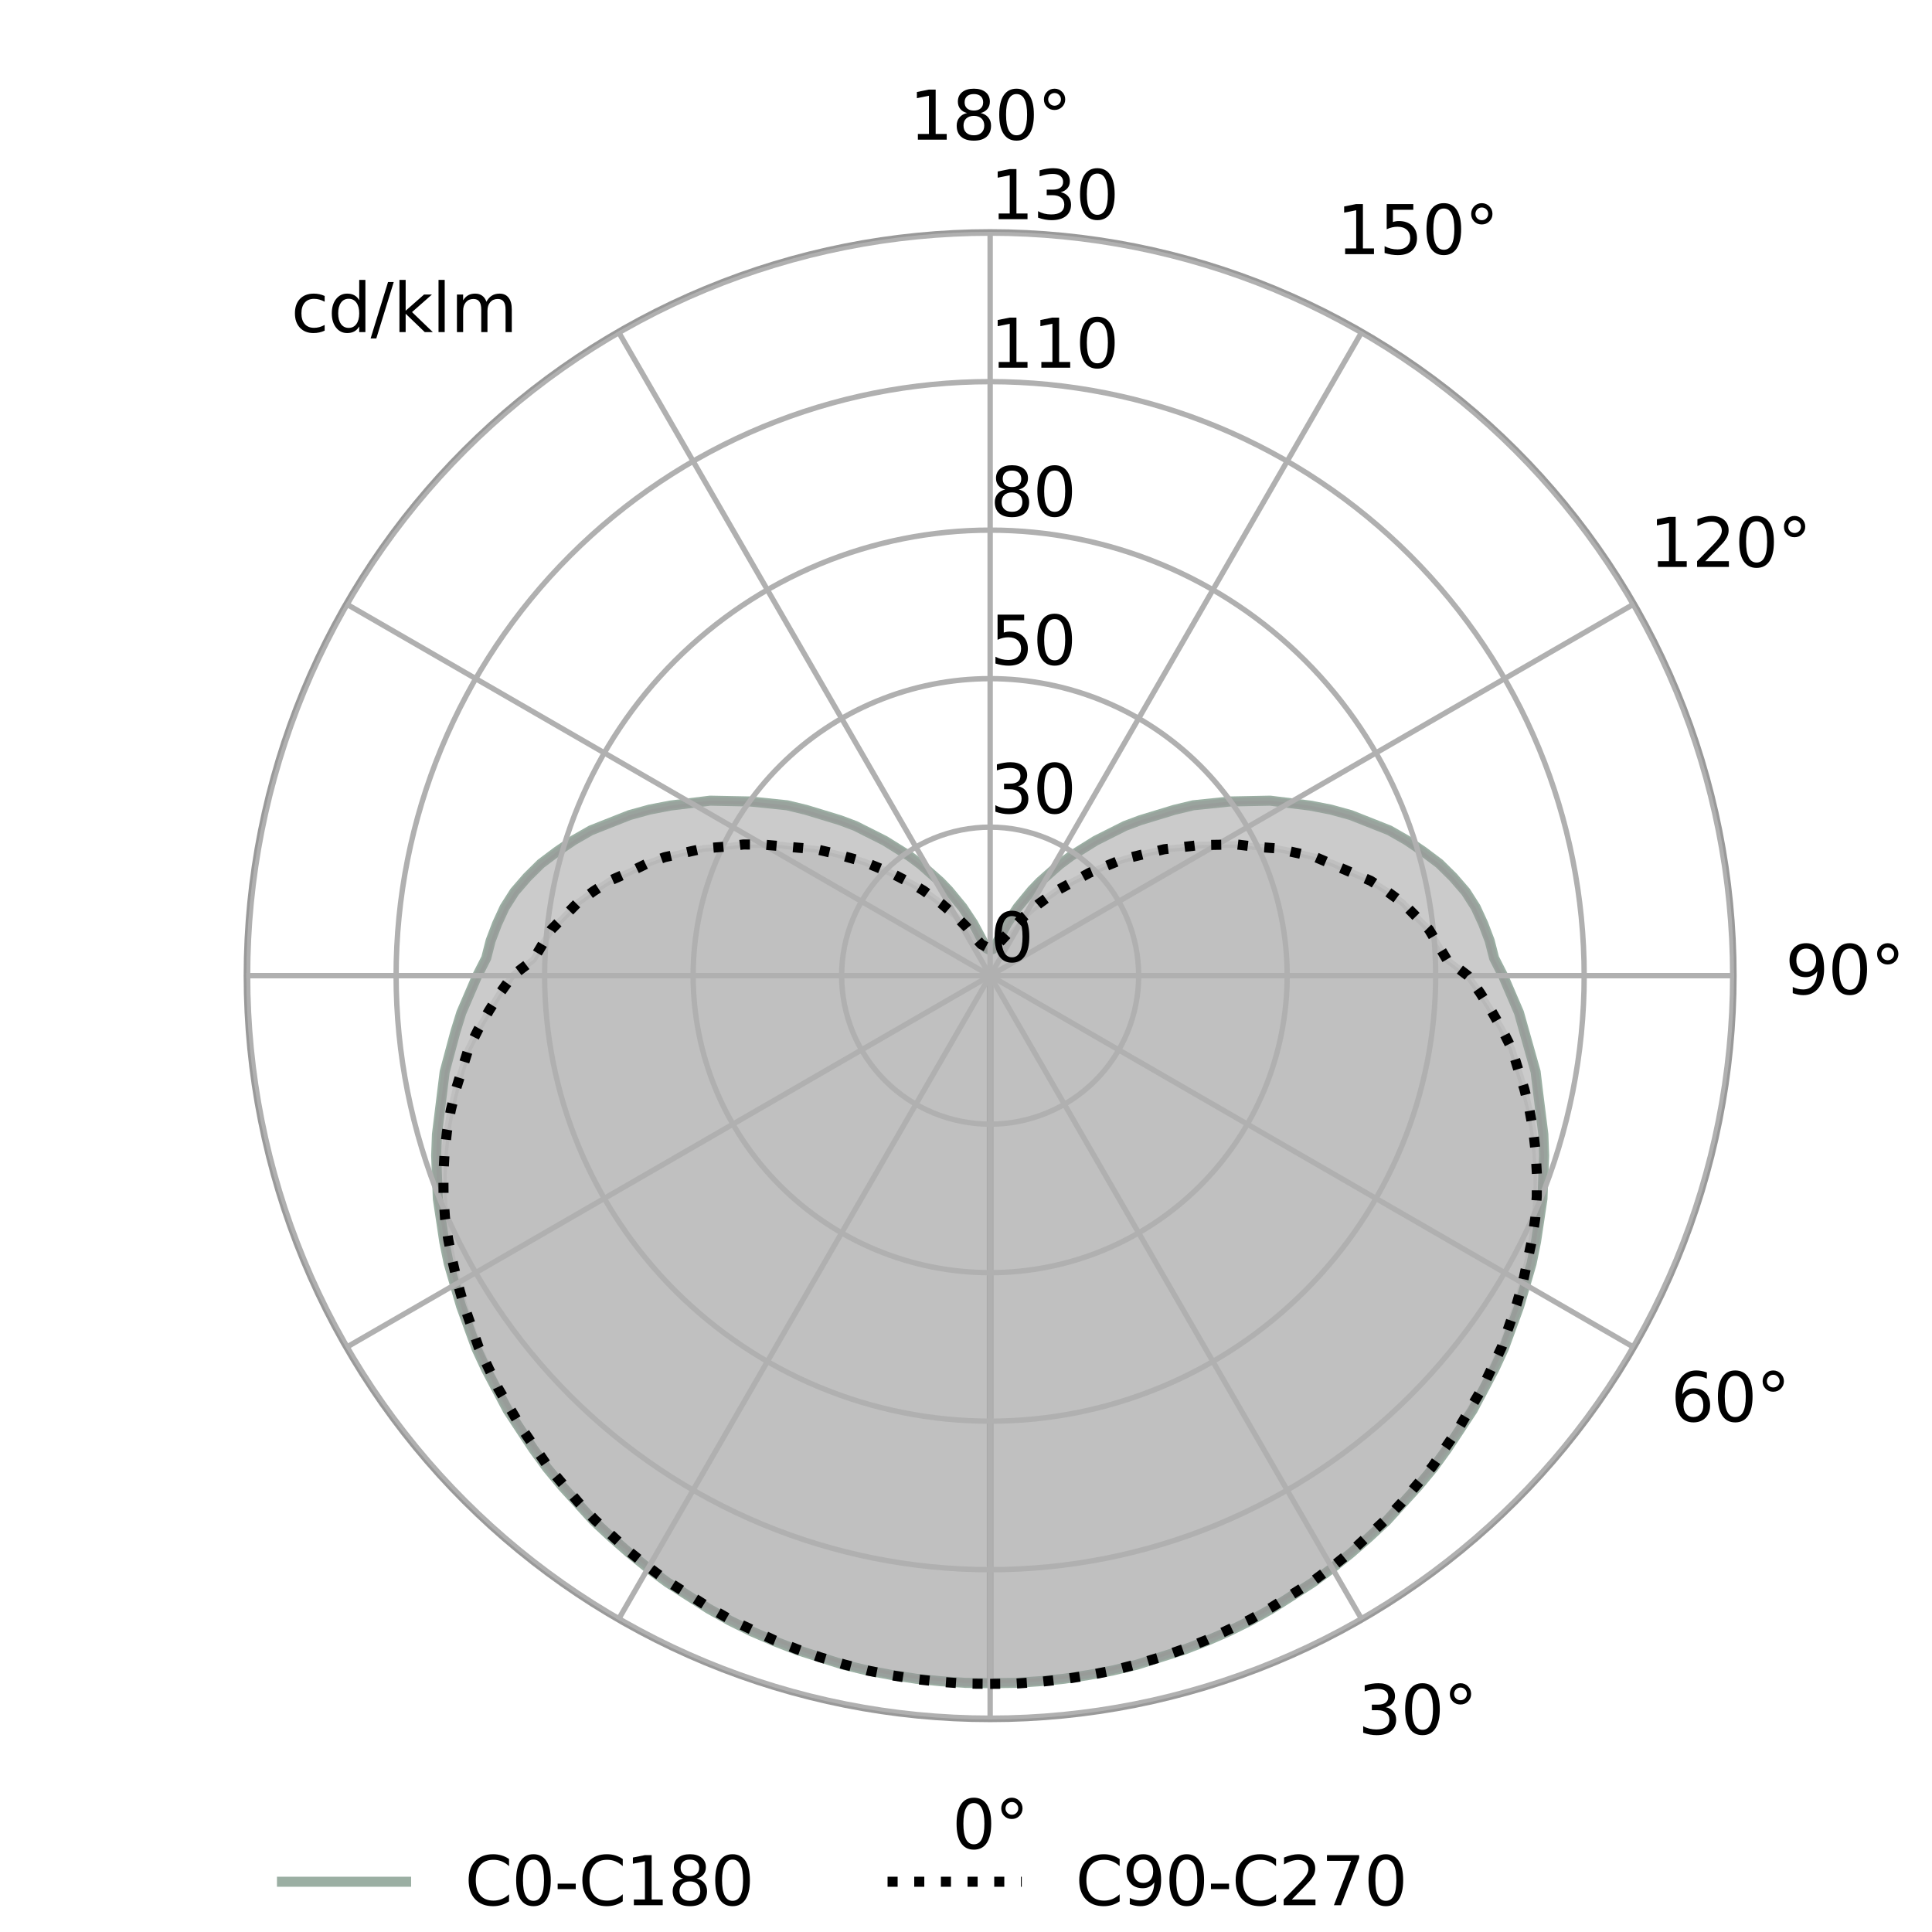 <?xml version="1.0" encoding="utf-8"?><!DOCTYPE svg PUBLIC "-//W3C//DTD SVG 1.1//EN"
  "http://www.w3.org/Graphics/SVG/1.1/DTD/svg11.dtd"><svg xmlns="http://www.w3.org/2000/svg" xmlns:xlink="http://www.w3.org/1999/xlink" width="288pt" height="288pt" viewBox="0 0 288 288"><defs><style>*{stroke-linejoin:round;stroke-linecap:butt}</style></defs><g id="figure_1"><path id="patch_1" fill="#fff" d="M 0 288 L 288 288 L 288 0 L 0 0 z"/><g id="axes_1"><path id="patch_2" fill="#fff" d="M 258.48 145.44 C 258.48 130.879 255.612 116.46 250.04 103.008 C 244.468 89.556 236.3 77.332 226.004 67.036 C 215.708 56.74 203.484 48.572 190.032 43 C 176.58 37.428 162.161 34.56 147.6 34.56 C 133.039 34.56 118.62 37.428 105.168 43 C 91.716 48.572 79.492 56.74 69.196 67.036 C 58.9 77.332 50.732 89.556 45.16 103.008 C 39.588 116.46 36.72 130.879 36.72 145.44 C 36.72 160.001 39.588 174.42 45.16 187.872 C 50.732 201.324 58.9 213.548 69.196 223.844 C 79.492 234.14 91.716 242.308 105.168 247.88 C 118.62 253.452 133.039 256.32 147.6 256.32 C 162.161 256.32 176.58 253.452 190.032 247.88 C 203.484 242.308 215.708 234.14 226.004 223.844 C 236.3 213.548 244.468 201.324 250.04 187.872 C 255.612 174.42 258.48 160.001 258.48 145.44 M 147.6 145.44 C 147.6 145.44 147.6 145.44 147.6 145.44 C 147.6 145.44 147.6 145.44 147.6 145.44 C 147.6 145.44 147.6 145.44 147.6 145.44 C 147.6 145.44 147.6 145.44 147.6 145.44 C 147.6 145.44 147.6 145.44 147.6 145.44 C 147.6 145.44 147.6 145.44 147.6 145.44 C 147.6 145.44 147.6 145.44 147.6 145.44 C 147.6 145.44 147.6 145.44 147.6 145.44 C 147.6 145.44 147.6 145.44 147.6 145.44 C 147.6 145.44 147.6 145.44 147.6 145.44 C 147.6 145.44 147.6 145.44 147.6 145.44 C 147.6 145.44 147.6 145.44 147.6 145.44 C 147.6 145.44 147.6 145.44 147.6 145.44 C 147.6 145.44 147.6 145.44 147.6 145.44 C 147.6 145.44 147.6 145.44 147.6 145.44 C 147.6 145.44 147.6 145.44 147.6 145.44 z"/><path id="patch_3" fill="none" stroke="#999" stroke-linecap="square" stroke-linejoin="miter" stroke-width=".8" d="M 147.6 256.32 C 162.161 256.32 176.58 253.452 190.032 247.88 C 203.484 242.308 215.708 234.14 226.004 223.844 C 236.3 213.548 244.468 201.324 250.04 187.872 C 255.612 174.42 258.48 160.001 258.48 145.44 C 258.48 130.879 255.612 116.46 250.04 103.008 C 244.468 89.556 236.3 77.332 226.004 67.036 C 215.708 56.74 203.484 48.572 190.032 43 C 176.58 37.428 162.161 34.56 147.6 34.56 C 133.039 34.56 118.62 37.428 105.168 43 C 91.716 48.572 79.492 56.74 69.196 67.036 C 58.9 77.332 50.732 89.556 45.16 103.008 C 39.588 116.46 36.72 130.879 36.72 145.44 C 36.72 160.001 39.588 174.42 45.16 187.872 C 50.732 201.324 58.9 213.548 69.196 223.844 C 79.492 234.14 91.716 242.308 105.168 247.88 C 118.62 253.452 133.039 256.32 147.6 256.32"/><path id="line2d_1" fill="none" stroke="#9bafa3" stroke-linecap="square" stroke-width="1.5" d="M 147.6 250.909 L 151.281 250.861 L 154.955 250.618 L 158.616 250.25 L 162.252 249.692 L 165.864 249.019 L 169.434 248.16 L 176.419 245.945 L 179.827 244.626 L 183.173 243.176 L 186.437 241.564 L 189.604 239.783 L 195.694 235.892 L 198.589 233.756 L 201.38 231.506 L 204.067 229.156 L 206.666 226.737 L 211.43 221.51 L 213.662 218.81 L 215.719 215.979 L 219.524 210.201 L 222.729 204.137 L 224.158 201.063 L 226.464 194.72 L 228.31 188.354 L 228.969 185.126 L 229.932 178.704 L 230.181 172.272 L 230.063 169.086 L 229.274 162.8 L 228.915 159.778 L 226.429 150.952 L 224.057 145.44 L 222.721 142.817 L 222.06 140.233 L 221.103 137.714 L 219.979 135.268 L 218.497 132.939 L 216.619 130.77 L 214.567 128.743 L 212.153 126.93 L 209.701 125.262 L 207.113 123.779 L 201.36 121.505 L 198.364 120.681 L 195.285 120.086 L 189.343 119.356 L 183.336 119.476 L 177.867 120.043 L 175.053 120.721 L 169.979 122.266 L 167.695 123.122 L 163.316 125.325 L 159.61 127.634 L 157.955 128.868 L 155.047 131.435 L 153.797 132.734 L 151.712 135.262 L 150.132 137.648 L 148.665 140.431 L 148.017 141.468 L 147.465 141.568 L 147.024 141.34 L 146.165 139.683 L 145.068 137.648 L 143.488 135.262 L 141.403 132.734 L 140.153 131.435 L 137.245 128.868 L 135.59 127.634 L 131.884 125.325 L 127.505 123.122 L 125.221 122.266 L 120.147 120.721 L 117.333 120.043 L 111.864 119.476 L 105.857 119.356 L 99.915 120.086 L 96.836 120.681 L 93.84 121.505 L 88.087 123.779 L 85.499 125.262 L 83.047 126.93 L 80.633 128.743 L 78.581 130.77 L 76.703 132.939 L 75.221 135.268 L 74.097 137.714 L 73.14 140.233 L 72.479 142.817 L 71.143 145.44 L 68.771 150.952 L 67.882 153.819 L 66.285 159.778 L 65.137 169.086 L 65.019 172.272 L 65.268 178.704 L 66.231 185.126 L 66.89 188.354 L 68.736 194.72 L 71.042 201.063 L 72.471 204.137 L 75.676 210.201 L 79.481 215.979 L 81.538 218.81 L 83.77 221.51 L 88.534 226.737 L 91.133 229.156 L 93.82 231.506 L 96.611 233.756 L 99.506 235.892 L 105.596 239.783 L 108.763 241.564 L 112.027 243.176 L 115.373 244.626 L 118.781 245.945 L 125.766 248.16 L 129.336 249.019 L 132.948 249.692 L 136.584 250.25 L 140.245 250.618 L 143.919 250.861 L 147.6 250.909 L 147.6 250.909" clip-path="url(#pec58a08dca)"/><g id="PolyCollection_1"><defs><path id="m29195cef26" stroke="#999" stroke-opacity=".5" d="M 147.6 -37.091 L 147.6 -142.56 L 147.6 -142.56 L 147.6 -142.56 L 147.6 -142.56 L 147.6 -142.56 L 147.6 -142.56 L 147.6 -142.56 L 147.6 -142.56 L 147.6 -142.56 L 147.6 -142.56 L 147.6 -142.56 L 147.6 -142.56 L 147.6 -142.56 L 147.6 -142.56 L 147.6 -142.56 L 147.6 -142.56 L 147.6 -142.56 L 147.6 -142.56 L 147.6 -142.56 L 147.6 -142.56 L 147.6 -142.56 L 147.6 -142.56 L 147.6 -142.56 L 147.6 -142.56 L 147.6 -142.56 L 147.6 -142.56 L 147.6 -142.56 L 147.6 -142.56 L 147.6 -142.56 L 147.6 -142.56 L 147.6 -142.56 L 147.6 -142.56 L 147.6 -142.56 L 147.6 -142.56 L 147.6 -142.56 L 147.6 -142.56 L 147.6 -142.56 L 147.6 -142.56 L 147.6 -142.56 L 147.6 -142.56 L 147.6 -142.56 L 147.6 -142.56 L 147.6 -142.56 L 147.6 -142.56 L 147.6 -142.56 L 147.6 -142.56 L 147.6 -142.56 L 147.6 -142.56 L 147.6 -142.56 L 147.6 -142.56 L 147.6 -142.56 L 147.6 -142.56 L 147.6 -142.56 L 147.6 -142.56 L 147.6 -142.56 L 147.6 -142.56 L 147.6 -142.56 L 147.6 -142.56 L 147.6 -142.56 L 147.6 -142.56 L 147.6 -142.56 L 147.6 -142.56 L 147.6 -142.56 L 147.6 -142.56 L 147.6 -142.56 L 147.6 -142.56 L 147.6 -142.56 L 147.6 -142.56 L 147.6 -142.56 L 147.6 -142.56 L 147.6 -142.56 L 147.6 -142.56 L 147.6 -142.56 L 147.6 -142.56 L 147.6 -142.56 L 147.6 -142.56 L 147.6 -142.56 L 147.6 -142.56 L 147.6 -142.56 L 147.6 -142.56 L 147.6 -142.56 L 147.6 -142.56 L 147.6 -142.56 L 147.6 -142.56 L 147.6 -142.56 L 147.6 -142.56 L 147.6 -142.56 L 147.6 -142.56 L 147.6 -142.56 L 147.6 -142.56 L 147.6 -142.56 L 147.6 -142.56 L 147.6 -142.56 L 147.6 -142.56 L 147.6 -142.56 L 147.6 -142.56 L 147.6 -142.56 L 147.6 -142.56 L 147.6 -142.56 L 147.6 -142.56 L 147.6 -142.56 L 147.6 -142.56 L 147.6 -142.56 L 147.6 -142.56 L 147.6 -142.56 L 147.6 -142.56 L 147.6 -142.56 L 147.6 -142.56 L 147.6 -142.56 L 147.6 -142.56 L 147.6 -142.56 L 147.6 -142.56 L 147.6 -142.56 L 147.6 -142.56 L 147.6 -142.56 L 147.6 -142.56 L 147.6 -142.56 L 147.6 -142.56 L 147.6 -142.56 L 147.6 -142.56 L 147.6 -142.56 L 147.6 -142.56 L 147.6 -142.56 L 147.6 -142.56 L 147.6 -142.56 L 147.6 -142.56 L 147.6 -142.56 L 147.6 -142.56 L 147.6 -142.56 L 147.6 -142.56 L 147.6 -142.56 L 147.6 -142.56 L 147.6 -142.56 L 147.6 -142.56 L 147.6 -142.56 L 147.6 -142.56 L 147.6 -142.56 L 147.6 -142.56 L 147.6 -142.56 L 147.6 -142.56 L 147.6 -142.56 L 147.6 -142.56 L 147.6 -142.56 L 147.6 -142.56 L 147.6 -142.56 L 147.6 -142.56 L 147.6 -142.56 L 147.6 -142.56 L 147.6 -142.56 L 147.6 -142.56 L 147.6 -142.56 L 147.6 -142.56 L 147.6 -142.56 L 147.6 -142.56 L 147.6 -142.56 L 147.6 -142.56 L 147.6 -142.56 L 147.6 -142.56 L 147.6 -142.56 L 147.6 -142.56 L 147.6 -142.56 L 147.6 -142.56 L 147.6 -142.56 L 147.6 -142.56 L 147.6 -142.56 L 147.6 -142.56 L 147.6 -142.56 L 147.6 -142.56 L 147.6 -142.56 L 147.6 -142.56 L 147.6 -142.56 L 147.6 -142.56 L 147.6 -142.56 L 147.6 -142.56 L 147.6 -142.56 L 147.6 -142.56 L 147.6 -142.56 L 147.6 -142.56 L 147.6 -142.56 L 147.6 -142.56 L 147.6 -142.56 L 147.6 -37.091 L 147.6 -37.091 L 143.919 -37.139 L 140.245 -37.382 L 136.584 -37.75 L 132.948 -38.308 L 129.336 -38.981 L 125.766 -39.84 L 122.257 -40.915 L 118.781 -42.055 L 115.373 -43.374 L 112.027 -44.824 L 108.763 -46.436 L 105.596 -48.217 L 102.522 -50.137 L 99.506 -52.108 L 96.611 -54.244 L 93.82 -56.494 L 91.133 -58.844 L 88.534 -61.263 L 86.113 -63.86 L 83.77 -66.49 L 81.538 -69.19 L 79.481 -72.021 L 77.541 -74.905 L 75.676 -77.799 L 74.027 -80.825 L 72.471 -83.863 L 71.042 -86.937 L 69.836 -90.107 L 68.736 -93.28 L 67.758 -96.463 L 66.89 -99.646 L 66.231 -102.874 L 65.709 -106.1 L 65.268 -109.296 L 65.088 -112.528 L 65.019 -115.728 L 65.137 -118.914 L 65.489 -122.087 L 65.926 -125.2 L 66.285 -128.222 L 67.125 -131.25 L 67.882 -134.181 L 68.771 -137.048 L 69.92 -139.847 L 71.143 -142.56 L 72.479 -145.183 L 73.14 -147.767 L 74.097 -150.286 L 75.221 -152.732 L 76.703 -155.061 L 78.581 -157.23 L 80.633 -159.257 L 83.047 -161.07 L 85.499 -162.738 L 88.087 -164.221 L 91.135 -165.373 L 93.84 -166.495 L 96.836 -167.319 L 99.915 -167.914 L 102.979 -168.322 L 105.857 -168.644 L 108.959 -168.623 L 111.864 -168.524 L 114.735 -168.237 L 117.333 -167.957 L 120.147 -167.279 L 122.866 -166.445 L 125.221 -165.734 L 127.505 -164.878 L 129.826 -163.742 L 131.884 -162.675 L 133.833 -161.508 L 135.59 -160.366 L 137.245 -159.132 L 138.826 -157.757 L 140.153 -156.565 L 141.403 -155.266 L 142.558 -153.884 L 143.488 -152.738 L 144.324 -151.562 L 145.068 -150.352 L 145.67 -149.291 L 146.165 -148.317 L 146.535 -147.569 L 146.813 -147.026 L 147.024 -146.66 L 147.183 -146.532 L 147.326 -146.48 L 147.465 -146.432 L 147.6 -146.408 L 147.735 -146.432 L 147.874 -146.48 L 148.017 -146.532 L 148.176 -146.66 L 148.387 -147.026 L 148.665 -147.569 L 149.035 -148.317 L 149.53 -149.291 L 150.132 -150.352 L 150.876 -151.562 L 151.712 -152.738 L 152.642 -153.884 L 153.797 -155.266 L 155.047 -156.565 L 156.374 -157.757 L 157.955 -159.132 L 159.61 -160.366 L 161.367 -161.508 L 163.316 -162.675 L 165.374 -163.742 L 167.695 -164.878 L 169.979 -165.734 L 172.334 -166.445 L 175.053 -167.279 L 177.867 -167.957 L 180.465 -168.237 L 183.336 -168.524 L 186.241 -168.623 L 189.343 -168.644 L 192.221 -168.322 L 195.285 -167.914 L 198.364 -167.319 L 201.36 -166.495 L 204.065 -165.373 L 207.113 -164.221 L 209.701 -162.738 L 212.153 -161.07 L 214.567 -159.257 L 216.619 -157.23 L 218.497 -155.061 L 219.979 -152.732 L 221.103 -150.286 L 222.06 -147.767 L 222.721 -145.183 L 224.057 -142.56 L 225.28 -139.847 L 226.429 -137.048 L 227.318 -134.181 L 228.075 -131.25 L 228.915 -128.222 L 229.274 -125.2 L 229.711 -122.087 L 230.063 -118.914 L 230.181 -115.728 L 230.112 -112.528 L 229.932 -109.296 L 229.491 -106.1 L 228.969 -102.874 L 228.31 -99.646 L 227.442 -96.463 L 226.464 -93.28 L 225.364 -90.107 L 224.158 -86.937 L 222.729 -83.863 L 221.173 -80.825 L 219.524 -77.799 L 217.659 -74.905 L 215.719 -72.021 L 213.662 -69.19 L 211.43 -66.49 L 209.087 -63.86 L 206.666 -61.263 L 204.067 -58.844 L 201.38 -56.494 L 198.589 -54.244 L 195.694 -52.108 L 192.678 -50.137 L 189.604 -48.217 L 186.437 -46.436 L 183.173 -44.824 L 179.827 -43.374 L 176.419 -42.055 L 172.943 -40.915 L 169.434 -39.84 L 165.864 -38.981 L 162.252 -38.308 L 158.616 -37.75 L 154.955 -37.382 L 151.281 -37.139 L 147.6 -37.091 z"/></defs><g clip-path="url(#pec58a08dca)"><use xlink:href="#m29195cef26" y="288" fill="#999" fill-opacity=".5" stroke="#999" stroke-opacity=".5"/></g></g><g id="PolyCollection_2"><defs><path id="mddc3ac7d9d" stroke="#999" stroke-opacity=".2" d="M 147.6 -36.992 L 147.6 -142.56 L 147.6 -142.56 L 147.6 -142.56 L 147.6 -142.56 L 147.6 -142.56 L 147.6 -142.56 L 147.6 -142.56 L 147.6 -142.56 L 147.6 -142.56 L 147.6 -142.56 L 147.6 -142.56 L 147.6 -142.56 L 147.6 -142.56 L 147.6 -142.56 L 147.6 -142.56 L 147.6 -142.56 L 147.6 -142.56 L 147.6 -142.56 L 147.6 -142.56 L 147.6 -142.56 L 147.6 -142.56 L 147.6 -142.56 L 147.6 -142.56 L 147.6 -142.56 L 147.6 -142.56 L 147.6 -142.56 L 147.6 -142.56 L 147.6 -142.56 L 147.6 -142.56 L 147.6 -142.56 L 147.6 -142.56 L 147.6 -142.56 L 147.6 -142.56 L 147.6 -142.56 L 147.6 -142.56 L 147.6 -142.56 L 147.6 -142.56 L 147.6 -142.56 L 147.6 -142.56 L 147.6 -142.56 L 147.6 -142.56 L 147.6 -142.56 L 147.6 -142.56 L 147.6 -142.56 L 147.6 -142.56 L 147.6 -142.56 L 147.6 -142.56 L 147.6 -142.56 L 147.6 -142.56 L 147.6 -142.56 L 147.6 -142.56 L 147.6 -142.56 L 147.6 -142.56 L 147.6 -142.56 L 147.6 -142.56 L 147.6 -142.56 L 147.6 -142.56 L 147.6 -142.56 L 147.6 -142.56 L 147.6 -142.56 L 147.6 -142.56 L 147.6 -142.56 L 147.6 -142.56 L 147.6 -142.56 L 147.6 -142.56 L 147.6 -142.56 L 147.6 -142.56 L 147.6 -142.56 L 147.6 -142.56 L 147.6 -142.56 L 147.6 -142.56 L 147.6 -142.56 L 147.6 -142.56 L 147.6 -142.56 L 147.6 -142.56 L 147.6 -142.56 L 147.6 -142.56 L 147.6 -142.56 L 147.6 -142.56 L 147.6 -142.56 L 147.6 -142.56 L 147.6 -142.56 L 147.6 -142.56 L 147.6 -142.56 L 147.6 -142.56 L 147.6 -142.56 L 147.6 -142.56 L 147.6 -142.56 L 147.6 -142.56 L 147.6 -142.56 L 147.6 -142.56 L 147.6 -142.56 L 147.6 -142.56 L 147.6 -142.56 L 147.6 -142.56 L 147.6 -142.56 L 147.6 -142.56 L 147.6 -142.56 L 147.6 -142.56 L 147.6 -142.56 L 147.6 -142.56 L 147.6 -142.56 L 147.6 -142.56 L 147.6 -142.56 L 147.6 -142.56 L 147.6 -142.56 L 147.6 -142.56 L 147.6 -142.56 L 147.6 -142.56 L 147.6 -142.56 L 147.6 -142.56 L 147.6 -142.56 L 147.6 -142.56 L 147.6 -142.56 L 147.6 -142.56 L 147.6 -142.56 L 147.6 -142.56 L 147.6 -142.56 L 147.6 -142.56 L 147.6 -142.56 L 147.6 -142.56 L 147.6 -142.56 L 147.6 -142.56 L 147.6 -142.56 L 147.6 -142.56 L 147.6 -142.56 L 147.6 -142.56 L 147.6 -142.56 L 147.6 -142.56 L 147.6 -142.56 L 147.6 -142.56 L 147.6 -142.56 L 147.6 -142.56 L 147.6 -142.56 L 147.6 -142.56 L 147.6 -142.56 L 147.6 -142.56 L 147.6 -142.56 L 147.6 -142.56 L 147.6 -142.56 L 147.6 -142.56 L 147.6 -142.56 L 147.6 -142.56 L 147.6 -142.56 L 147.6 -142.56 L 147.6 -142.56 L 147.6 -142.56 L 147.6 -142.56 L 147.6 -142.56 L 147.6 -142.56 L 147.6 -142.56 L 147.6 -142.56 L 147.6 -142.56 L 147.6 -142.56 L 147.6 -142.56 L 147.6 -142.56 L 147.6 -142.56 L 147.6 -142.56 L 147.6 -142.56 L 147.6 -142.56 L 147.6 -142.56 L 147.6 -142.56 L 147.6 -142.56 L 147.6 -142.56 L 147.6 -142.56 L 147.6 -142.56 L 147.6 -142.56 L 147.6 -142.56 L 147.6 -142.56 L 147.6 -142.56 L 147.6 -142.56 L 147.6 -142.56 L 147.6 -142.56 L 147.6 -142.56 L 147.6 -142.56 L 147.6 -142.56 L 147.6 -142.56 L 147.6 -142.56 L 147.6 -142.56 L 147.6 -142.56 L 147.6 -142.56 L 147.6 -36.992 L 147.6 -36.992 L 143.915 -37.024 L 140.238 -37.284 L 136.578 -37.69 L 132.942 -38.265 L 129.335 -38.976 L 125.779 -39.901 L 122.265 -40.949 L 118.809 -42.152 L 115.413 -43.499 L 112.09 -44.998 L 108.824 -46.585 L 105.67 -48.383 L 102.6 -50.296 L 99.574 -52.237 L 96.688 -54.379 L 93.9 -56.622 L 91.237 -58.999 L 88.663 -61.44 L 86.242 -64.025 L 83.94 -66.693 L 81.694 -69.364 L 79.681 -72.228 L 77.752 -75.108 L 75.956 -78.051 L 74.266 -81.025 L 72.776 -84.101 L 71.351 -87.162 L 70.21 -90.36 L 69.133 -93.528 L 68.217 -96.728 L 67.467 -99.952 L 66.833 -103.167 L 66.341 -106.381 L 66.117 -109.639 L 66.096 -112.895 L 66.27 -116.134 L 66.628 -119.342 L 67.199 -122.514 L 67.968 -125.634 L 68.911 -128.685 L 69.825 -131.629 L 71.287 -134.539 L 72.892 -137.336 L 74.569 -140.01 L 76.397 -142.56 L 79.507 -144.938 L 80.88 -147.226 L 82.184 -149.436 L 84.242 -151.464 L 86.088 -153.406 L 88.451 -155.133 L 90.878 -156.702 L 93.799 -157.987 L 96.337 -159.216 L 99.081 -160.22 L 102.11 -160.939 L 104.975 -161.538 L 108.173 -161.79 L 110.824 -162.114 L 113.765 -162.095 L 116.452 -162.023 L 119.315 -161.639 L 121.667 -161.401 L 124.242 -160.809 L 126.559 -160.215 L 128.728 -159.553 L 130.903 -158.684 L 132.795 -157.891 L 134.683 -156.905 L 136.23 -156.11 L 137.721 -155.204 L 139.163 -154.173 L 140.401 -153.233 L 141.51 -152.306 L 142.472 -151.443 L 143.294 -150.659 L 144.041 -149.857 L 144.673 -149.134 L 145.201 -148.498 L 145.648 -147.924 L 145.992 -147.51 L 146.256 -147.246 L 146.467 -147.105 L 146.653 -147.015 L 146.835 -146.899 L 147.003 -146.807 L 147.158 -146.762 L 147.312 -146.684 L 147.46 -146.581 L 147.6 -146.58 L 147.74 -146.581 L 147.888 -146.684 L 148.042 -146.762 L 148.197 -146.807 L 148.365 -146.899 L 148.547 -147.015 L 148.733 -147.105 L 148.944 -147.246 L 149.208 -147.51 L 149.552 -147.924 L 149.999 -148.498 L 150.527 -149.134 L 151.159 -149.857 L 151.906 -150.659 L 152.728 -151.443 L 153.69 -152.306 L 154.799 -153.233 L 156.037 -154.173 L 157.479 -155.204 L 158.97 -156.11 L 160.517 -156.905 L 162.405 -157.891 L 164.297 -158.684 L 166.472 -159.553 L 168.641 -160.215 L 170.958 -160.809 L 173.533 -161.401 L 175.885 -161.639 L 178.748 -162.023 L 181.435 -162.095 L 184.376 -162.114 L 187.027 -161.79 L 190.225 -161.538 L 193.09 -160.939 L 196.119 -160.22 L 198.863 -159.216 L 201.401 -157.987 L 204.322 -156.702 L 206.749 -155.133 L 209.112 -153.406 L 210.958 -151.464 L 213.016 -149.436 L 214.32 -147.226 L 215.693 -144.938 L 218.803 -142.56 L 220.631 -140.01 L 222.308 -137.336 L 223.913 -134.539 L 225.375 -131.629 L 226.289 -128.685 L 227.232 -125.634 L 228.001 -122.514 L 228.572 -119.342 L 228.93 -116.134 L 229.104 -112.895 L 229.083 -109.639 L 228.859 -106.381 L 228.367 -103.167 L 227.733 -99.952 L 226.983 -96.728 L 226.067 -93.528 L 224.99 -90.36 L 223.849 -87.162 L 222.424 -84.101 L 220.934 -81.025 L 219.244 -78.051 L 217.448 -75.108 L 215.519 -72.228 L 213.506 -69.364 L 211.26 -66.693 L 208.958 -64.025 L 206.537 -61.44 L 203.963 -58.999 L 201.3 -56.622 L 198.512 -54.379 L 195.626 -52.237 L 192.6 -50.296 L 189.53 -48.383 L 186.376 -46.585 L 183.11 -44.998 L 179.787 -43.499 L 176.391 -42.152 L 172.935 -40.949 L 169.421 -39.901 L 165.865 -38.976 L 162.258 -38.265 L 158.622 -37.69 L 154.962 -37.284 L 151.285 -37.024 L 147.6 -36.992 z"/></defs><g clip-path="url(#pec58a08dca)"><use xlink:href="#mddc3ac7d9d" y="288" fill="#999" fill-opacity=".2" stroke="#999" stroke-opacity=".2"/></g></g><g id="matplotlib.axis_1"><g id="xtick_1"><path id="line2d_2" fill="none" stroke="#b0b0b0" stroke-linecap="square" stroke-width=".8" d="M 147.6 145.44 L 147.6 256.32" clip-path="url(#pec58a08dca)"/><g id="text_1" transform="matrix(.1 0 0 -.1 141.919 275.58)"><defs><path id="DejaVuSans-30" d="M 2034 4250 Q 1547 4250 1301 3770 Q 1056 3291 1056 2328 Q 1056 1369 1301 889 Q 1547 409 2034 409 Q 2525 409 2770 889 Q 3016 1369 3016 2328 Q 3016 3291 2770 3770 Q 2525 4250 2034 4250 z M 2034 4750 Q 2819 4750 3233 4129 Q 3647 3509 3647 2328 Q 3647 1150 3233 529 Q 2819 -91 2034 -91 Q 1250 -91 836 529 Q 422 1150 422 2328 Q 422 3509 836 4129 Q 1250 4750 2034 4750 z" transform="scale(.016)"/><path id="DejaVuSans-b0" d="M 1600 4347 Q 1350 4347 1178 4173 Q 1006 4000 1006 3750 Q 1006 3503 1178 3333 Q 1350 3163 1600 3163 Q 1850 3163 2022 3333 Q 2194 3503 2194 3750 Q 2194 3997 2020 4172 Q 1847 4347 1600 4347 z M 1600 4750 Q 1800 4750 1984 4673 Q 2169 4597 2303 4453 Q 2447 4313 2519 4134 Q 2591 3956 2591 3750 Q 2591 3338 2302 3052 Q 2013 2766 1594 2766 Q 1172 2766 890 3047 Q 609 3328 609 3750 Q 609 4169 896 4459 Q 1184 4750 1600 4750 z" transform="scale(.016)"/></defs><use xlink:href="#DejaVuSans-30"/><use xlink:href="#DejaVuSans-b0" x="63.623"/></g></g><g id="xtick_2"><path id="line2d_3" fill="none" stroke="#b0b0b0" stroke-linecap="square" stroke-width=".8" d="M 147.6 145.44 L 203.04 241.465" clip-path="url(#pec58a08dca)"/><g id="text_2" transform="matrix(.1 0 0 -.1 202.428 258.514)"><defs><path id="DejaVuSans-33" d="M 2597 2516 Q 3050 2419 3304 2112 Q 3559 1806 3559 1356 Q 3559 666 3084 287 Q 2609 -91 1734 -91 Q 1441 -91 1130 -33 Q 819 25 488 141 L 488 750 Q 750 597 1062 519 Q 1375 441 1716 441 Q 2309 441 2620 675 Q 2931 909 2931 1356 Q 2931 1769 2642 2001 Q 2353 2234 1838 2234 L 1294 2234 L 1294 2753 L 1863 2753 Q 2328 2753 2575 2939 Q 2822 3125 2822 3475 Q 2822 3834 2567 4026 Q 2313 4219 1838 4219 Q 1578 4219 1281 4162 Q 984 4106 628 3988 L 628 4550 Q 988 4650 1302 4700 Q 1616 4750 1894 4750 Q 2613 4750 3031 4423 Q 3450 4097 3450 3541 Q 3450 3153 3228 2886 Q 3006 2619 2597 2516 z" transform="scale(.016)"/></defs><use xlink:href="#DejaVuSans-33"/><use xlink:href="#DejaVuSans-30" x="63.623"/><use xlink:href="#DejaVuSans-b0" x="127.246"/></g></g><g id="xtick_3"><path id="line2d_4" fill="none" stroke="#b0b0b0" stroke-linecap="square" stroke-width=".8" d="M 147.6 145.44 L 243.625 200.88" clip-path="url(#pec58a08dca)"/><g id="text_3" transform="matrix(.1 0 0 -.1 249.052 211.89)"><defs><path id="DejaVuSans-36" d="M 2113 2584 Q 1688 2584 1439 2293 Q 1191 2003 1191 1497 Q 1191 994 1439 701 Q 1688 409 2113 409 Q 2538 409 2786 701 Q 3034 994 3034 1497 Q 3034 2003 2786 2293 Q 2538 2584 2113 2584 z M 3366 4563 L 3366 3988 Q 3128 4100 2886 4159 Q 2644 4219 2406 4219 Q 1781 4219 1451 3797 Q 1122 3375 1075 2522 Q 1259 2794 1537 2939 Q 1816 3084 2150 3084 Q 2853 3084 3261 2657 Q 3669 2231 3669 1497 Q 3669 778 3244 343 Q 2819 -91 2113 -91 Q 1303 -91 875 529 Q 447 1150 447 2328 Q 447 3434 972 4092 Q 1497 4750 2381 4750 Q 2619 4750 2861 4703 Q 3103 4656 3366 4563 z" transform="scale(.016)"/></defs><use xlink:href="#DejaVuSans-36"/><use xlink:href="#DejaVuSans-30" x="63.623"/><use xlink:href="#DejaVuSans-b0" x="127.246"/></g></g><g id="xtick_4"><path id="line2d_5" fill="none" stroke="#b0b0b0" stroke-linecap="square" stroke-width=".8" d="M 147.6 145.44 L 258.48 145.44" clip-path="url(#pec58a08dca)"/><g id="text_4" transform="matrix(.1 0 0 -.1 266.118 148.2)"><defs><path id="DejaVuSans-39" d="M 703 97 L 703 672 Q 941 559 1184 500 Q 1428 441 1663 441 Q 2288 441 2617 861 Q 2947 1281 2994 2138 Q 2813 1869 2534 1725 Q 2256 1581 1919 1581 Q 1219 1581 811 2004 Q 403 2428 403 3163 Q 403 3881 828 4315 Q 1253 4750 1959 4750 Q 2769 4750 3195 4129 Q 3622 3509 3622 2328 Q 3622 1225 3098 567 Q 2575 -91 1691 -91 Q 1453 -91 1209 -44 Q 966 3 703 97 z M 1959 2075 Q 2384 2075 2632 2365 Q 2881 2656 2881 3163 Q 2881 3666 2632 3958 Q 2384 4250 1959 4250 Q 1534 4250 1286 3958 Q 1038 3666 1038 3163 Q 1038 2656 1286 2365 Q 1534 2075 1959 2075 z" transform="scale(.016)"/></defs><use xlink:href="#DejaVuSans-39"/><use xlink:href="#DejaVuSans-30" x="63.623"/><use xlink:href="#DejaVuSans-b0" x="127.246"/></g></g><g id="xtick_5"><path id="line2d_6" fill="none" stroke="#b0b0b0" stroke-linecap="square" stroke-width=".8" d="M 147.6 145.44 L 243.625 90" clip-path="url(#pec58a08dca)"/><g id="text_5" transform="matrix(.1 0 0 -.1 245.87 84.51)"><defs><path id="DejaVuSans-31" d="M 794 531 L 1825 531 L 1825 4091 L 703 3866 L 703 4441 L 1819 4666 L 2450 4666 L 2450 531 L 3481 531 L 3481 0 L 794 0 L 794 531 z" transform="scale(.016)"/><path id="DejaVuSans-32" d="M 1228 531 L 3431 531 L 3431 0 L 469 0 L 469 531 Q 828 903 1448 1529 Q 2069 2156 2228 2338 Q 2531 2678 2651 2914 Q 2772 3150 2772 3378 Q 2772 3750 2511 3984 Q 2250 4219 1831 4219 Q 1534 4219 1204 4116 Q 875 4013 500 3803 L 500 4441 Q 881 4594 1212 4672 Q 1544 4750 1819 4750 Q 2544 4750 2975 4387 Q 3406 4025 3406 3419 Q 3406 3131 3298 2873 Q 3191 2616 2906 2266 Q 2828 2175 2409 1742 Q 1991 1309 1228 531 z" transform="scale(.016)"/></defs><use xlink:href="#DejaVuSans-31"/><use xlink:href="#DejaVuSans-32" x="63.623"/><use xlink:href="#DejaVuSans-30" x="127.246"/><use xlink:href="#DejaVuSans-b0" x="190.869"/></g></g><g id="xtick_6"><path id="line2d_7" fill="none" stroke="#b0b0b0" stroke-linecap="square" stroke-width=".8" d="M 147.6 145.44 L 203.04 49.415" clip-path="url(#pec58a08dca)"/><g id="text_6" transform="matrix(.1 0 0 -.1 199.246 37.885)"><defs><path id="DejaVuSans-35" d="M 691 4666 L 3169 4666 L 3169 4134 L 1269 4134 L 1269 2991 Q 1406 3038 1543 3061 Q 1681 3084 1819 3084 Q 2600 3084 3056 2656 Q 3513 2228 3513 1497 Q 3513 744 3044 326 Q 2575 -91 1722 -91 Q 1428 -91 1123 -41 Q 819 9 494 109 L 494 744 Q 775 591 1075 516 Q 1375 441 1709 441 Q 2250 441 2565 725 Q 2881 1009 2881 1497 Q 2881 1984 2565 2268 Q 2250 2553 1709 2553 Q 1456 2553 1204 2497 Q 953 2441 691 2322 L 691 4666 z" transform="scale(.016)"/></defs><use xlink:href="#DejaVuSans-31"/><use xlink:href="#DejaVuSans-35" x="63.623"/><use xlink:href="#DejaVuSans-30" x="127.246"/><use xlink:href="#DejaVuSans-b0" x="190.869"/></g></g><g id="xtick_7"><path id="line2d_8" fill="none" stroke="#b0b0b0" stroke-linecap="square" stroke-width=".8" d="M 147.6 145.44 L 147.6 34.56" clip-path="url(#pec58a08dca)"/><g id="text_7" transform="matrix(.1 0 0 -.1 135.556 20.82)"><defs><path id="DejaVuSans-38" d="M 2034 2216 Q 1584 2216 1326 1975 Q 1069 1734 1069 1313 Q 1069 891 1326 650 Q 1584 409 2034 409 Q 2484 409 2743 651 Q 3003 894 3003 1313 Q 3003 1734 2745 1975 Q 2488 2216 2034 2216 z M 1403 2484 Q 997 2584 770 2862 Q 544 3141 544 3541 Q 544 4100 942 4425 Q 1341 4750 2034 4750 Q 2731 4750 3128 4425 Q 3525 4100 3525 3541 Q 3525 3141 3298 2862 Q 3072 2584 2669 2484 Q 3125 2378 3379 2068 Q 3634 1759 3634 1313 Q 3634 634 3220 271 Q 2806 -91 2034 -91 Q 1263 -91 848 271 Q 434 634 434 1313 Q 434 1759 690 2068 Q 947 2378 1403 2484 z M 1172 3481 Q 1172 3119 1398 2916 Q 1625 2713 2034 2713 Q 2441 2713 2670 2916 Q 2900 3119 2900 3481 Q 2900 3844 2670 4047 Q 2441 4250 2034 4250 Q 1625 4250 1398 4047 Q 1172 3844 1172 3481 z" transform="scale(.016)"/></defs><use xlink:href="#DejaVuSans-31"/><use xlink:href="#DejaVuSans-38" x="63.623"/><use xlink:href="#DejaVuSans-30" x="127.246"/><use xlink:href="#DejaVuSans-b0" x="190.869"/></g></g><g id="xtick_8"><path id="line2d_9" fill="none" stroke="#b0b0b0" stroke-linecap="square" stroke-width=".8" d="M 147.6 145.44 L 92.16 49.415" clip-path="url(#pec58a08dca)"/></g><g id="xtick_9"><path id="line2d_10" fill="none" stroke="#b0b0b0" stroke-linecap="square" stroke-width=".8" d="M 147.6 145.44 L 51.575 90" clip-path="url(#pec58a08dca)"/></g><g id="xtick_10"><path id="line2d_11" fill="none" stroke="#b0b0b0" stroke-linecap="square" stroke-width=".8" d="M 147.6 145.44 L 36.72 145.44" clip-path="url(#pec58a08dca)"/></g><g id="xtick_11"><path id="line2d_12" fill="none" stroke="#b0b0b0" stroke-linecap="square" stroke-width=".8" d="M 147.6 145.44 L 51.575 200.88" clip-path="url(#pec58a08dca)"/></g><g id="xtick_12"><path id="line2d_13" fill="none" stroke="#b0b0b0" stroke-linecap="square" stroke-width=".8" d="M 147.6 145.44 L 92.16 241.465" clip-path="url(#pec58a08dca)"/></g></g><g id="matplotlib.axis_2"><g id="ytick_1"><path id="line2d_14" fill="none" stroke="#b0b0b0" stroke-linecap="square" stroke-width=".8" d="M 147.6 145.44 C 147.6 145.44 147.6 145.44 147.6 145.44 C 147.6 145.44 147.6 145.44 147.6 145.44 C 147.6 145.44 147.6 145.44 147.6 145.44 C 147.6 145.44 147.6 145.44 147.6 145.44 C 147.6 145.44 147.6 145.44 147.6 145.44 C 147.6 145.44 147.6 145.44 147.6 145.44 C 147.6 145.44 147.6 145.44 147.6 145.44 C 147.6 145.44 147.6 145.44 147.6 145.44 C 147.6 145.44 147.6 145.44 147.6 145.44 C 147.6 145.44 147.6 145.44 147.6 145.44 C 147.6 145.44 147.6 145.44 147.6 145.44 C 147.6 145.44 147.6 145.44 147.6 145.44 C 147.6 145.44 147.6 145.44 147.6 145.44 C 147.6 145.44 147.6 145.44 147.6 145.44 C 147.6 145.44 147.6 145.44 147.6 145.44 C 147.6 145.44 147.6 145.44 147.6 145.44" clip-path="url(#pec58a08dca)"/><use xlink:href="#DejaVuSans-30" id="text_8" transform="matrix(.1 0 0 -.1 147.6 143.36)"/></g><g id="ytick_2"><path id="line2d_15" fill="none" stroke="#b0b0b0" stroke-linecap="square" stroke-width=".8" d="M 147.6 167.578 C 150.507 167.578 153.386 167.005 156.072 165.892 C 158.757 164.78 161.198 163.149 163.254 161.094 C 165.309 159.038 166.94 156.597 168.052 153.912 C 169.165 151.226 169.738 148.347 169.738 145.44 C 169.738 142.533 169.165 139.654 168.052 136.968 C 166.94 134.283 165.309 131.842 163.254 129.786 C 161.198 127.731 158.757 126.1 156.072 124.988 C 153.386 123.875 150.507 123.302 147.6 123.302 C 144.693 123.302 141.814 123.875 139.128 124.988 C 136.443 126.1 134.002 127.731 131.946 129.786 C 129.891 131.842 128.26 134.283 127.148 136.968 C 126.035 139.654 125.462 142.533 125.462 145.44 C 125.462 148.347 126.035 151.226 127.148 153.912 C 128.26 156.597 129.891 159.038 131.946 161.094 C 134.002 163.149 136.443 164.78 139.128 165.892 C 141.814 167.005 144.693 167.578 147.6 167.578" clip-path="url(#pec58a08dca)"/><g id="text_9" transform="matrix(.1 0 0 -.1 147.6 121.223)"><use xlink:href="#DejaVuSans-33"/><use xlink:href="#DejaVuSans-30" x="63.623"/></g></g><g id="ytick_3"><path id="line2d_16" fill="none" stroke="#b0b0b0" stroke-linecap="square" stroke-width=".8" d="M 147.6 189.715 C 153.414 189.715 159.172 188.57 164.543 186.345 C 169.915 184.12 174.796 180.858 178.907 176.747 C 183.018 172.636 186.28 167.755 188.505 162.383 C 190.73 157.012 191.875 151.254 191.875 145.44 C 191.875 139.626 190.73 133.868 188.505 128.497 C 186.28 123.125 183.018 118.244 178.907 114.133 C 174.796 110.022 169.915 106.76 164.543 104.535 C 159.172 102.31 153.414 101.165 147.6 101.165 C 141.786 101.165 136.028 102.31 130.657 104.535 C 125.285 106.76 120.404 110.022 116.293 114.133 C 112.182 118.244 108.92 123.125 106.695 128.497 C 104.47 133.868 103.325 139.626 103.325 145.44 C 103.325 151.254 104.47 157.012 106.695 162.383 C 108.92 167.755 112.182 172.636 116.293 176.747 C 120.404 180.858 125.285 184.12 130.657 186.345 C 136.028 188.57 141.786 189.715 147.6 189.715" clip-path="url(#pec58a08dca)"/><g id="text_10" transform="matrix(.1 0 0 -.1 147.6 99.085)"><use xlink:href="#DejaVuSans-35"/><use xlink:href="#DejaVuSans-30" x="63.623"/></g></g><g id="ytick_4"><path id="line2d_17" fill="none" stroke="#b0b0b0" stroke-linecap="square" stroke-width=".8" d="M 147.6 211.853 C 156.321 211.853 164.958 210.135 173.015 206.797 C 181.072 203.46 188.394 198.568 194.561 192.401 C 200.728 186.234 205.62 178.912 208.957 170.855 C 212.295 162.798 214.013 154.161 214.013 145.44 C 214.013 136.719 212.295 128.082 208.957 120.025 C 205.62 111.968 200.728 104.646 194.561 98.479 C 188.394 92.312 181.072 87.42 173.015 84.083 C 164.958 80.745 156.321 79.027 147.6 79.027 C 138.879 79.027 130.242 80.745 122.185 84.083 C 114.128 87.42 106.806 92.312 100.639 98.479 C 94.472 104.646 89.58 111.968 86.243 120.025 C 82.905 128.082 81.187 136.719 81.187 145.44 C 81.187 154.161 82.905 162.798 86.243 170.855 C 89.58 178.912 94.472 186.234 100.639 192.401 C 106.806 198.568 114.128 203.46 122.185 206.797 C 130.242 210.135 138.879 211.853 147.6 211.853" clip-path="url(#pec58a08dca)"/><g id="text_11" transform="matrix(.1 0 0 -.1 147.6 76.948)"><use xlink:href="#DejaVuSans-38"/><use xlink:href="#DejaVuSans-30" x="63.623"/></g></g><g id="ytick_5"><path id="line2d_18" fill="none" stroke="#b0b0b0" stroke-linecap="square" stroke-width=".8" d="M 147.6 233.99 C 159.228 233.99 170.744 231.7 181.487 227.25 C 192.23 222.8 201.992 216.277 210.214 208.054 C 218.437 199.832 224.96 190.07 229.41 179.327 C 233.86 168.584 236.15 157.068 236.15 145.44 C 236.15 133.812 233.86 122.296 229.41 111.553 C 224.96 100.81 218.437 91.048 210.214 82.826 C 201.992 74.603 192.23 68.08 181.487 63.63 C 170.744 59.18 159.228 56.89 147.6 56.89 C 135.972 56.89 124.456 59.18 113.713 63.63 C 102.97 68.08 93.208 74.603 84.986 82.826 C 76.763 91.048 70.24 100.81 65.79 111.553 C 61.34 122.296 59.05 133.812 59.05 145.44 C 59.05 157.068 61.34 168.584 65.79 179.327 C 70.24 190.07 76.763 199.832 84.986 208.054 C 93.208 216.277 102.97 222.8 113.713 227.25 C 124.456 231.7 135.972 233.99 147.6 233.99" clip-path="url(#pec58a08dca)"/><g id="text_12" transform="matrix(.1 0 0 -.1 147.6 54.81)"><use xlink:href="#DejaVuSans-31"/><use xlink:href="#DejaVuSans-31" x="63.623"/><use xlink:href="#DejaVuSans-30" x="127.246"/></g></g><g id="ytick_6"><path id="line2d_19" fill="none" stroke="#b0b0b0" stroke-linecap="square" stroke-width=".8" d="M 147.6 256.128 C 162.135 256.128 176.529 253.264 189.958 247.702 C 203.387 242.14 215.59 233.986 225.868 223.708 C 236.146 213.43 244.3 201.227 249.862 187.798 C 255.424 174.369 258.288 159.975 258.288 145.44 C 258.288 130.905 255.424 116.511 249.862 103.082 C 244.3 89.653 236.146 77.45 225.868 67.172 C 215.59 56.894 203.387 48.74 189.958 43.178 C 176.529 37.616 162.135 34.752 147.6 34.752 C 133.065 34.752 118.671 37.616 105.242 43.178 C 91.813 48.74 79.61 56.894 69.332 67.172 C 59.054 77.45 50.9 89.653 45.338 103.082 C 39.776 116.511 36.912 130.905 36.912 145.44 C 36.912 159.975 39.776 174.369 45.338 187.798 C 50.9 201.227 59.054 213.43 69.332 223.708 C 79.61 233.986 91.813 242.14 105.242 247.702 C 118.671 253.264 133.065 256.128 147.6 256.128" clip-path="url(#pec58a08dca)"/><g id="text_13" transform="matrix(.1 0 0 -.1 147.6 32.673)"><use xlink:href="#DejaVuSans-31"/><use xlink:href="#DejaVuSans-33" x="63.623"/><use xlink:href="#DejaVuSans-30" x="127.246"/></g></g></g><path id="line2d_20" fill="none" stroke="#000" stroke-dasharray="1.5,2.475" stroke-dashoffset="0" stroke-width="1.5" d="M 147.6 251.008 L 151.285 250.976 L 154.962 250.716 L 158.622 250.31 L 162.258 249.735 L 165.865 249.024 L 169.421 248.099 L 172.935 247.051 L 176.391 245.848 L 179.787 244.501 L 186.376 241.415 L 189.53 239.617 L 195.626 235.763 L 198.512 233.621 L 201.3 231.378 L 206.537 226.56 L 208.958 223.975 L 213.506 218.636 L 217.448 212.892 L 220.934 206.975 L 223.849 200.838 L 226.067 194.472 L 226.983 191.272 L 228.367 184.833 L 228.859 181.619 L 229.083 178.361 L 229.104 175.105 L 228.93 171.866 L 228.572 168.658 L 228.001 165.486 L 227.232 162.366 L 225.375 156.371 L 223.913 153.461 L 222.308 150.664 L 220.631 147.99 L 218.803 145.44 L 215.693 143.062 L 213.016 138.564 L 209.112 134.594 L 206.749 132.867 L 204.322 131.298 L 196.119 127.78 L 190.225 126.462 L 187.027 126.21 L 184.376 125.886 L 178.748 125.977 L 173.533 126.599 L 168.641 127.785 L 166.472 128.447 L 162.405 130.109 L 157.479 132.796 L 154.799 134.767 L 152.728 136.557 L 151.159 138.143 L 148.547 140.985 L 147.74 141.419 L 147.312 141.316 L 146.256 140.754 L 145.648 140.076 L 144.041 138.143 L 142.472 136.557 L 140.401 134.767 L 137.721 132.796 L 136.23 131.89 L 132.795 130.109 L 128.728 128.447 L 124.242 127.191 L 121.667 126.599 L 113.765 125.905 L 110.824 125.886 L 108.173 126.21 L 104.975 126.462 L 99.081 127.78 L 96.337 128.784 L 93.799 130.013 L 90.878 131.298 L 88.451 132.867 L 86.088 134.594 L 82.184 138.564 L 79.507 143.062 L 76.397 145.44 L 74.569 147.99 L 72.892 150.664 L 71.287 153.461 L 69.825 156.371 L 67.968 162.366 L 67.199 165.486 L 66.628 168.658 L 66.27 171.866 L 66.096 175.105 L 66.117 178.361 L 66.341 181.619 L 66.833 184.833 L 67.467 188.048 L 68.217 191.272 L 69.133 194.472 L 71.351 200.838 L 74.266 206.975 L 77.752 212.892 L 81.694 218.636 L 86.242 223.975 L 88.663 226.56 L 93.9 231.378 L 96.688 233.621 L 99.574 235.763 L 105.67 239.617 L 108.824 241.415 L 115.413 244.501 L 118.809 245.848 L 122.265 247.051 L 125.779 248.099 L 129.335 249.024 L 132.942 249.735 L 136.578 250.31 L 140.238 250.716 L 143.915 250.976 L 147.6 251.008 L 147.6 251.008" clip-path="url(#pec58a08dca)"/><g id="text_14" transform="matrix(.1 0 0 -.1 43.4 49.503)"><defs><path id="DejaVuSans-63" d="M 3122 3366 L 3122 2828 Q 2878 2963 2633 3030 Q 2388 3097 2138 3097 Q 1578 3097 1268 2742 Q 959 2388 959 1747 Q 959 1106 1268 751 Q 1578 397 2138 397 Q 2388 397 2633 464 Q 2878 531 3122 666 L 3122 134 Q 2881 22 2623 -34 Q 2366 -91 2075 -91 Q 1284 -91 818 406 Q 353 903 353 1747 Q 353 2603 823 3093 Q 1294 3584 2113 3584 Q 2378 3584 2631 3529 Q 2884 3475 3122 3366 z" transform="scale(.016)"/><path id="DejaVuSans-64" d="M 2906 2969 L 2906 4863 L 3481 4863 L 3481 0 L 2906 0 L 2906 525 Q 2725 213 2448 61 Q 2172 -91 1784 -91 Q 1150 -91 751 415 Q 353 922 353 1747 Q 353 2572 751 3078 Q 1150 3584 1784 3584 Q 2172 3584 2448 3432 Q 2725 3281 2906 2969 z M 947 1747 Q 947 1113 1208 752 Q 1469 391 1925 391 Q 2381 391 2643 752 Q 2906 1113 2906 1747 Q 2906 2381 2643 2742 Q 2381 3103 1925 3103 Q 1469 3103 1208 2742 Q 947 2381 947 1747 z" transform="scale(.016)"/><path id="DejaVuSans-2f" d="M 1625 4666 L 2156 4666 L 531 -594 L 0 -594 L 1625 4666 z" transform="scale(.016)"/><path id="DejaVuSans-6b" d="M 581 4863 L 1159 4863 L 1159 1991 L 2875 3500 L 3609 3500 L 1753 1863 L 3688 0 L 2938 0 L 1159 1709 L 1159 0 L 581 0 L 581 4863 z" transform="scale(.016)"/><path id="DejaVuSans-6c" d="M 603 4863 L 1178 4863 L 1178 0 L 603 0 L 603 4863 z" transform="scale(.016)"/><path id="DejaVuSans-6d" d="M 3328 2828 Q 3544 3216 3844 3400 Q 4144 3584 4550 3584 Q 5097 3584 5394 3201 Q 5691 2819 5691 2113 L 5691 0 L 5113 0 L 5113 2094 Q 5113 2597 4934 2840 Q 4756 3084 4391 3084 Q 3944 3084 3684 2787 Q 3425 2491 3425 1978 L 3425 0 L 2847 0 L 2847 2094 Q 2847 2600 2669 2842 Q 2491 3084 2119 3084 Q 1678 3084 1418 2786 Q 1159 2488 1159 1978 L 1159 0 L 581 0 L 581 3500 L 1159 3500 L 1159 2956 Q 1356 3278 1631 3431 Q 1906 3584 2284 3584 Q 2666 3584 2933 3390 Q 3200 3197 3328 2828 z" transform="scale(.016)"/></defs><use xlink:href="#DejaVuSans-63"/><use xlink:href="#DejaVuSans-64" x="54.98"/><use xlink:href="#DejaVuSans-2f" x="118.457"/><use xlink:href="#DejaVuSans-6b" x="152.148"/><use xlink:href="#DejaVuSans-6c" x="210.059"/><use xlink:href="#DejaVuSans-6d" x="237.842"/></g><g id="legend_1"><path id="line2d_21" fill="none" stroke="#9bafa3" stroke-linecap="square" stroke-width="1.5" d="M 41.285 280.506 L 51.285 280.506 L 61.285 280.506"/><g id="text_15" transform="matrix(.1 0 0 -.1 69.285 284.006)"><defs><path id="DejaVuSans-43" d="M 4122 4306 L 4122 3641 Q 3803 3938 3442 4084 Q 3081 4231 2675 4231 Q 1875 4231 1450 3742 Q 1025 3253 1025 2328 Q 1025 1406 1450 917 Q 1875 428 2675 428 Q 3081 428 3442 575 Q 3803 722 4122 1019 L 4122 359 Q 3791 134 3420 21 Q 3050 -91 2638 -91 Q 1578 -91 968 557 Q 359 1206 359 2328 Q 359 3453 968 4101 Q 1578 4750 2638 4750 Q 3056 4750 3426 4639 Q 3797 4528 4122 4306 z" transform="scale(.016)"/><path id="DejaVuSans-2d" d="M 313 2009 L 1997 2009 L 1997 1497 L 313 1497 L 313 2009 z" transform="scale(.016)"/></defs><use xlink:href="#DejaVuSans-43"/><use xlink:href="#DejaVuSans-30" x="69.824"/><use xlink:href="#DejaVuSans-2d" x="133.447"/><use xlink:href="#DejaVuSans-43" x="169.531"/><use xlink:href="#DejaVuSans-31" x="239.355"/><use xlink:href="#DejaVuSans-38" x="302.979"/><use xlink:href="#DejaVuSans-30" x="366.602"/></g><path id="line2d_22" fill="none" stroke="#000" stroke-dasharray="1.5,2.475" stroke-dashoffset="0" stroke-width="1.5" d="M 132.308 280.506 L 142.308 280.506 L 152.308 280.506"/><g id="text_16" transform="matrix(.1 0 0 -.1 160.308 284.006)"><defs><path id="DejaVuSans-37" d="M 525 4666 L 3525 4666 L 3525 4397 L 1831 0 L 1172 0 L 2766 4134 L 525 4134 L 525 4666 z" transform="scale(.016)"/></defs><use xlink:href="#DejaVuSans-43"/><use xlink:href="#DejaVuSans-39" x="69.824"/><use xlink:href="#DejaVuSans-30" x="133.447"/><use xlink:href="#DejaVuSans-2d" x="197.07"/><use xlink:href="#DejaVuSans-43" x="233.154"/><use xlink:href="#DejaVuSans-32" x="302.979"/><use xlink:href="#DejaVuSans-37" x="366.602"/><use xlink:href="#DejaVuSans-30" x="430.225"/></g></g></g></g><defs><clipPath id="pec58a08dca"><path d="M 258.48 145.44 C 258.48 130.879 255.612 116.46 250.04 103.008 C 244.468 89.556 236.3 77.332 226.004 67.036 C 215.708 56.74 203.484 48.572 190.032 43 C 176.58 37.428 162.161 34.56 147.6 34.56 C 133.039 34.56 118.62 37.428 105.168 43 C 91.716 48.572 79.492 56.74 69.196 67.036 C 58.9 77.332 50.732 89.556 45.16 103.008 C 39.588 116.46 36.72 130.879 36.72 145.44 C 36.72 160.001 39.588 174.42 45.16 187.872 C 50.732 201.324 58.9 213.548 69.196 223.844 C 79.492 234.14 91.716 242.308 105.168 247.88 C 118.62 253.452 133.039 256.32 147.6 256.32 C 162.161 256.32 176.58 253.452 190.032 247.88 C 203.484 242.308 215.708 234.14 226.004 223.844 C 236.3 213.548 244.468 201.324 250.04 187.872 C 255.612 174.42 258.48 160.001 258.48 145.44 M 147.6 145.44 C 147.6 145.44 147.6 145.44 147.6 145.44 C 147.6 145.44 147.6 145.44 147.6 145.44 C 147.6 145.44 147.6 145.44 147.6 145.44 C 147.6 145.44 147.6 145.44 147.6 145.44 C 147.6 145.44 147.6 145.44 147.6 145.44 C 147.6 145.44 147.6 145.44 147.6 145.44 C 147.6 145.44 147.6 145.44 147.6 145.44 C 147.6 145.44 147.6 145.44 147.6 145.44 C 147.6 145.44 147.6 145.44 147.6 145.44 C 147.6 145.44 147.6 145.44 147.6 145.44 C 147.6 145.44 147.6 145.44 147.6 145.44 C 147.6 145.44 147.6 145.44 147.6 145.44 C 147.6 145.44 147.6 145.44 147.6 145.44 C 147.6 145.44 147.6 145.44 147.6 145.44 C 147.6 145.44 147.6 145.44 147.6 145.44 C 147.6 145.44 147.6 145.44 147.6 145.44 z"/></clipPath></defs></svg>
